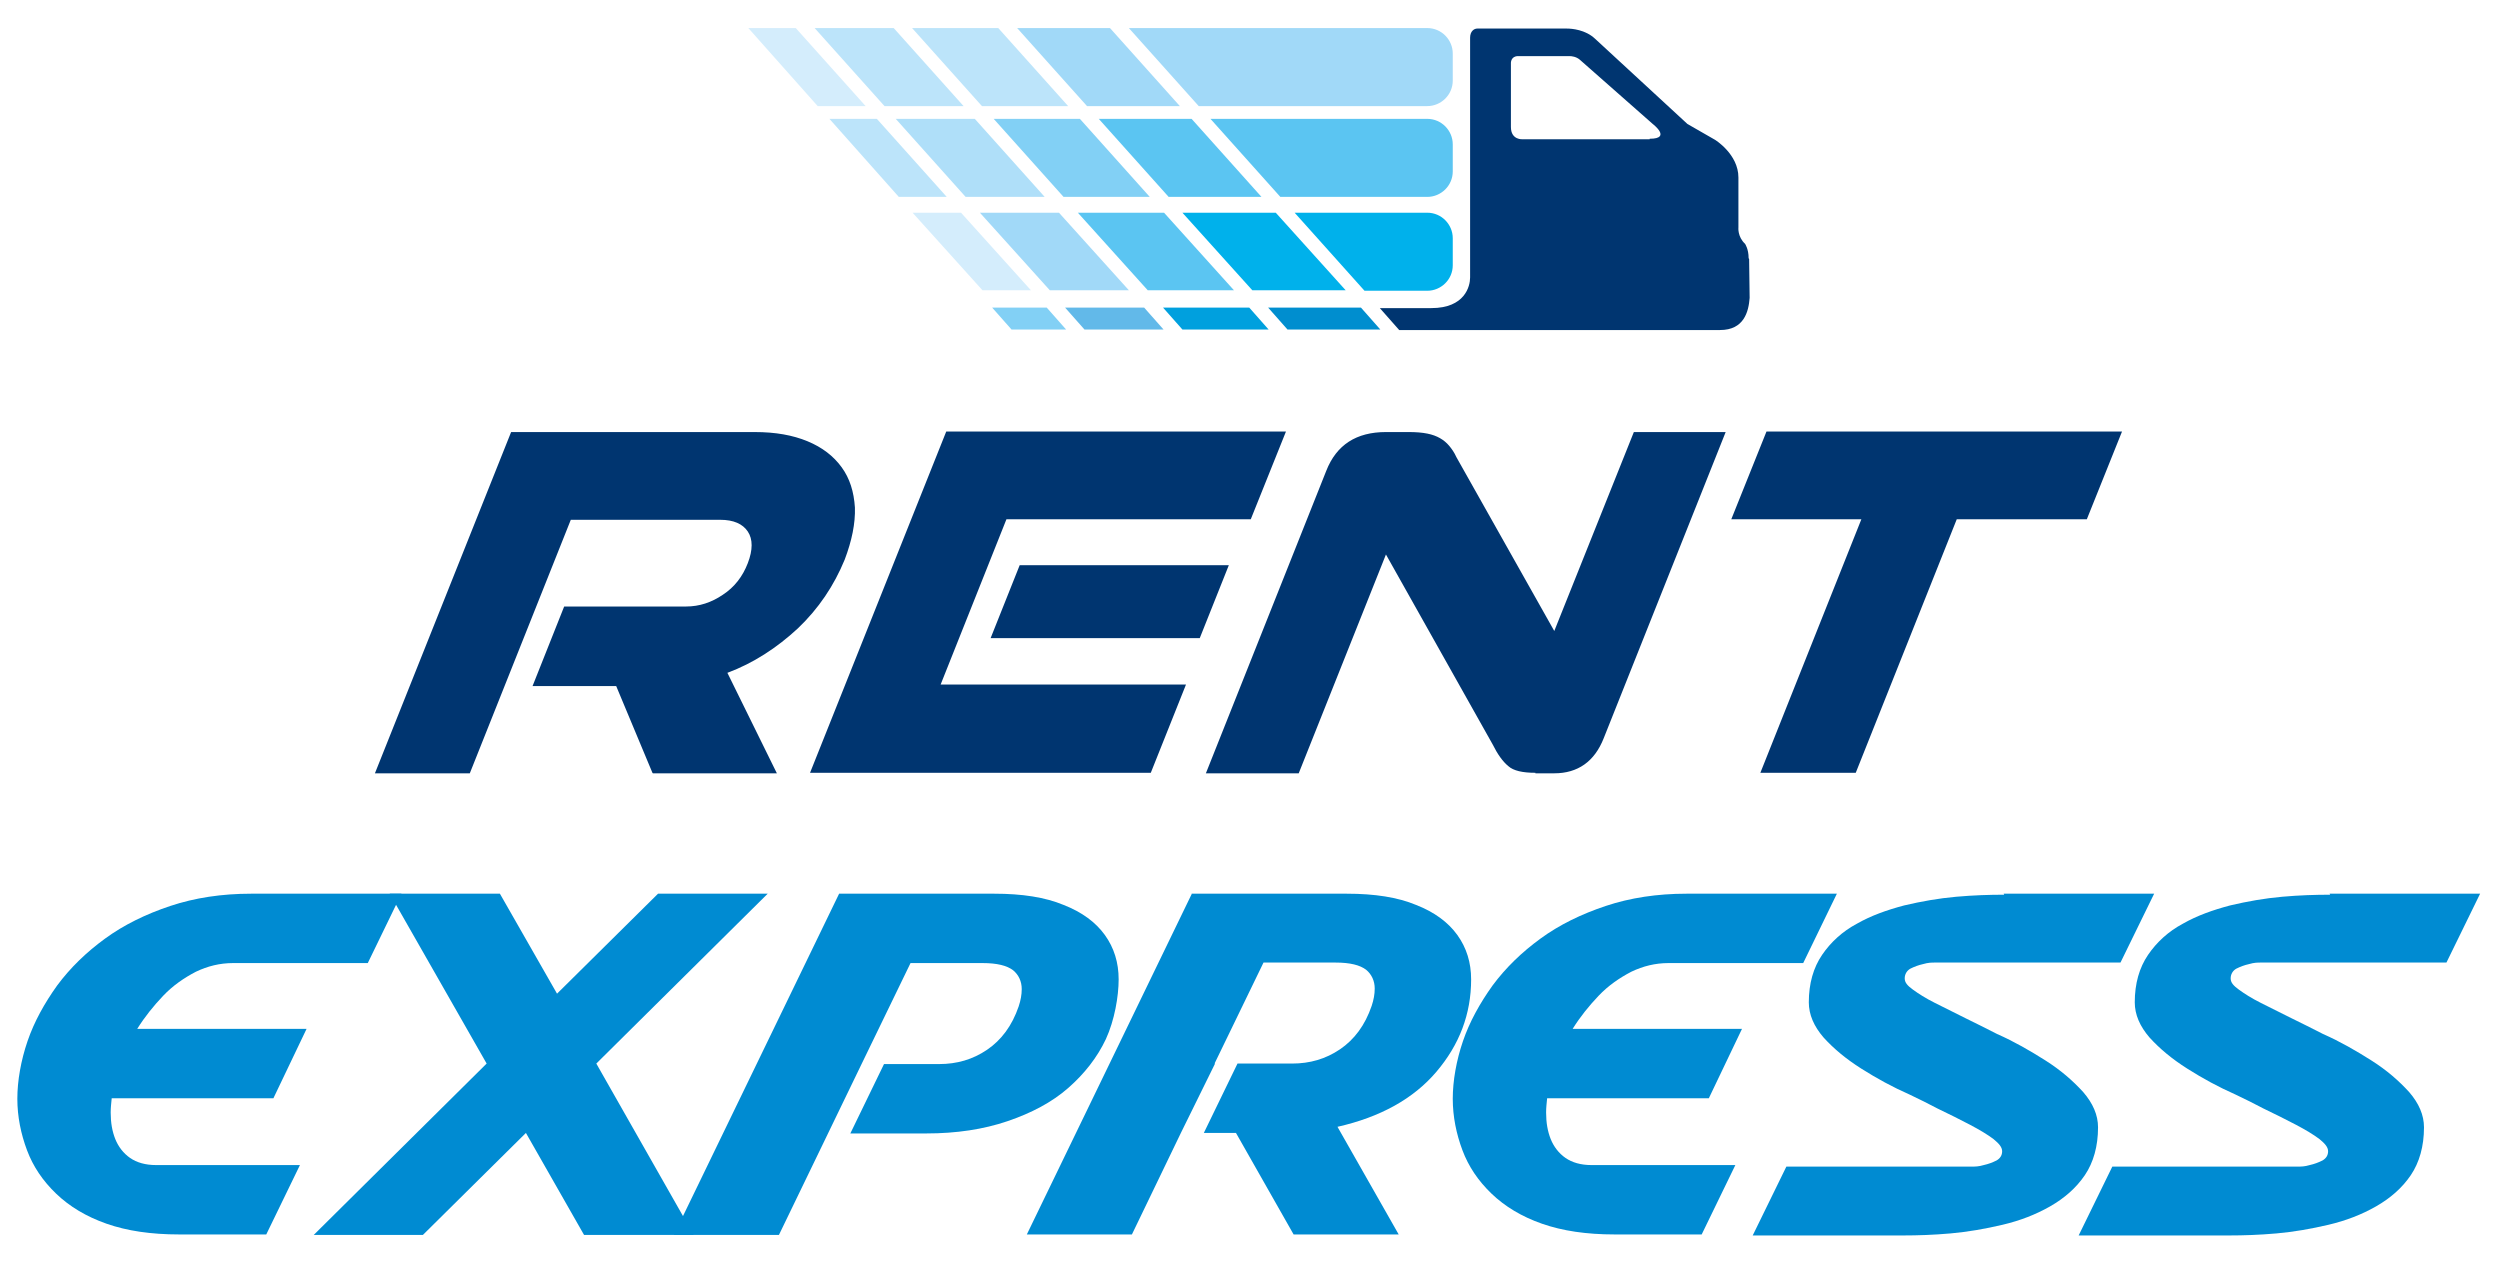 <?xml version="1.0" encoding="UTF-8"?>
<svg xmlns="http://www.w3.org/2000/svg" version="1.1" viewBox="0 0 490.1 248.3">
  <defs>
    <style>
      .cls-1, .cls-2 {
        fill: #003570;
      }

      .cls-3 {
        fill: #008ecf;
      }

      .cls-4 {
        fill: #00b1eb;
      }

      .cls-5 {
        fill: #a1d9f8;
      }

      .cls-6 {
        fill: #bce4fa;
      }

      .cls-7 {
        fill: #5bc5f2;
      }

      .cls-8 {
        fill: #008bd2;
      }

      .cls-9 {
        fill: #d4edfc;
      }

      .cls-10 {
        fill: #00a0de;
      }

      .cls-11 {
        fill: #82d0f5;
      }

      .cls-2 {
        fill-rule: evenodd;
      }

      .cls-12 {
        fill: #62b9e9;
      }

      .cls-13 {
        fill: #afdff9;
      }
    </style>
  </defs>
  <g>
    <g id="Warstwa_1">
      <g>
        <path class="cls-2" d="M127.9,151.5l-7.1-17h-16.4l6.2-15.6h23.9c2.6,0,5-.8,7.2-2.3,2.3-1.5,3.9-3.6,4.9-6.2,1-2.6,1-4.7,0-6.2-1-1.5-2.8-2.3-5.4-2.3h-29.3l-19.8,49.7h-18.6l26.7-66.9h47.8c4,0,7.4.6,10.3,1.8,2.9,1.2,5.1,2.9,6.7,5.1,1.6,2.2,2.4,4.8,2.6,7.9.1,3.1-.6,6.5-2,10.2-2.1,5.1-5.1,9.6-9.2,13.5-4.1,3.8-8.7,6.8-13.8,8.7l9.7,19.7h-24.3ZM194.2,125.1l5.7-14.3h41l-5.7,14.3h-41ZM158.8,151.5l26.7-66.9h66.6l-6.9,17.2h-47.9l-12.9,32.4h48.1l-6.9,17.3h-66.7ZM301,151.5c-2.5,0-4.3-.4-5.3-1.3-1.1-.9-2.1-2.3-3.1-4.3l-20.9-37.2-17.1,42.9h-18.2l23.6-59.3c2-5.1,5.9-7.6,11.7-7.6h4.5c1.4,0,2.6.1,3.6.3,1,.2,1.8.5,2.5.9.7.4,1.3.9,1.8,1.5.5.6,1,1.3,1.4,2.2l19.2,34.1,15.6-39h18l-23.9,60c-1.8,4.6-5.1,6.9-9.7,6.9h-3.7ZM345.1,151.5l19.8-49.7h-25.5l6.9-17.2h69.7l-6.9,17.2h-25.5l-19.8,49.7h-18.7Z"></path>
        <path class="cls-8" d="M49.2,175.2h29.5l-6.6,13.6h-26.4c-2.6,0-5,.6-7.3,1.7-2.3,1.2-4.5,2.7-6.4,4.7-1.9,2-3.6,4.1-5.1,6.5h33.2l-6.5,13.6h-31.7c-.1,1-.2,1.9-.2,2.8,0,2,.3,3.7.9,5.2.6,1.5,1.6,2.8,2.9,3.7,1.3.9,3,1.4,5.1,1.4h28.2l-6.6,13.6h-17.1c-5.5,0-10.2-.7-14.2-2.1-4-1.4-7.3-3.4-9.9-5.9-2.6-2.5-4.5-5.3-5.7-8.5-1.2-3.2-1.9-6.6-1.9-10.1s.7-7.5,2-11.3c1.3-3.8,3.3-7.4,5.8-10.9,2.6-3.5,5.7-6.5,9.4-9.2,3.7-2.7,8-4.8,12.8-6.4,4.8-1.6,10.1-2.4,15.8-2.4"></path>
        <polygon class="cls-8" points="76.4 175.2 98 175.2 109.2 194.8 129 175.2 150.5 175.2 116.9 208.5 136 242.1 114.5 242.1 103.1 222.1 82.9 242.1 61.5 242.1 95.4 208.5 76.4 175.2"></polygon>
        <path class="cls-8" d="M164.5,175.2h30.4c5.5,0,10,.7,13.6,2.2,3.6,1.4,6.3,3.4,8.1,5.9,1.8,2.5,2.7,5.4,2.7,8.7s-.8,8-2.5,11.7c-1.7,3.6-4.2,6.8-7.4,9.6-3.2,2.8-7.2,4.9-11.9,6.5-4.7,1.6-10,2.4-15.9,2.4h-14.9l6.6-13.6h10.8c3.5,0,6.6-.9,9.4-2.8,2.8-1.9,4.9-4.7,6.2-8.5.4-1.2.6-2.3.6-3.4,0-1.5-.6-2.8-1.7-3.7-1.2-.9-3.1-1.4-6-1.4h-14.1l-9.6,19.8-16.2,33.5h-20.6l32.4-66.9Z"></path>
        <path class="cls-8" d="M233.6,175.2h30.4c5.5,0,10,.7,13.6,2.2,3.6,1.4,6.3,3.4,8.1,5.9,1.8,2.5,2.7,5.4,2.7,8.7,0,6.8-2.3,12.8-6.8,18.1-4.5,5.3-11,8.9-19.4,10.8l12,21.1h-20.6l-11.3-19.9h-6.3l6.6-13.6h10.7c3.5,0,6.6-.9,9.4-2.8,2.8-1.9,4.9-4.7,6.2-8.5.4-1.2.6-2.3.6-3.4,0-1.5-.6-2.8-1.7-3.7-1.2-.9-3.1-1.4-6-1.4h-14.1l-9.6,19.8h.1l-6.7,13.6-9.6,19.9h-20.6l32.4-66.9Z"></path>
        <path class="cls-8" d="M330.6,175.2h29.5l-6.6,13.6h-26.4c-2.6,0-5,.6-7.3,1.7-2.3,1.2-4.5,2.7-6.4,4.7-1.9,2-3.6,4.1-5.1,6.5h33.2l-6.5,13.6h-31.7c-.1,1-.2,1.9-.2,2.8,0,2,.3,3.7.9,5.2.6,1.5,1.6,2.8,2.9,3.7,1.3.9,3,1.4,5.1,1.4h28.2l-6.6,13.6h-17.1c-5.5,0-10.2-.7-14.2-2.1-4-1.4-7.3-3.4-9.9-5.9-2.6-2.5-4.5-5.3-5.7-8.5-1.2-3.2-1.9-6.6-1.9-10.1s.7-7.5,2-11.3c1.3-3.8,3.3-7.4,5.8-10.9,2.6-3.5,5.7-6.5,9.4-9.2,3.7-2.7,8-4.8,12.8-6.4,4.8-1.6,10.1-2.4,15.8-2.4"></path>
        <path class="cls-8" d="M392.8,175.2h29.5l-6.6,13.5h-36.4c-.6,0-1.3,0-2.3.3-.9.2-1.7.5-2.5.9-.7.4-1.1,1.1-1.1,1.9s.5,1.4,1.6,2.2c1.1.8,2.5,1.7,4.3,2.6,1.8.9,3.8,1.9,6,3,2,1,4.1,2,6.2,3.1,3.4,1.5,6.5,3.3,9.5,5.2,3,1.9,5.4,4,7.4,6.2,1.9,2.2,2.9,4.5,2.9,6.9,0,3.7-.9,6.9-2.6,9.4-1.7,2.5-4,4.5-6.8,6.1-2.8,1.6-5.9,2.8-9.3,3.6-3.4.8-6.8,1.4-10.2,1.7-3.4.3-6.5.4-9.3.4h-29.5l6.6-13.5h36.4c.6,0,1.3,0,2.3-.3.9-.2,1.7-.5,2.5-.9.7-.4,1.1-1,1.1-1.8s-.6-1.5-1.7-2.4c-1.2-.9-2.7-1.8-4.6-2.8-1.9-1-4.1-2.1-6.4-3.2-1.7-.9-3.5-1.8-5.4-2.7-3.4-1.5-6.5-3.2-9.5-5.1-3-1.9-5.4-3.9-7.4-6.1-1.9-2.2-2.9-4.5-2.9-6.9,0-3.7.9-6.8,2.6-9.3,1.7-2.5,4-4.6,6.8-6.1,2.8-1.6,5.9-2.7,9.3-3.6,3.4-.8,6.8-1.4,10.2-1.7,3.4-.3,6.5-.4,9.4-.4"></path>
        <path class="cls-8" d="M456.7,175.2h29.5l-6.6,13.5h-36.4c-.6,0-1.3,0-2.3.3-.9.2-1.7.5-2.5.9-.7.4-1.1,1.1-1.1,1.9s.5,1.4,1.6,2.2c1.1.8,2.5,1.7,4.3,2.6,1.8.9,3.8,1.9,6,3,2,1,4.1,2,6.2,3.1,3.4,1.5,6.5,3.3,9.5,5.2,3,1.9,5.4,4,7.4,6.2,1.9,2.2,2.9,4.5,2.9,6.9,0,3.7-.9,6.9-2.6,9.4-1.7,2.5-4,4.5-6.8,6.1-2.8,1.6-5.9,2.8-9.3,3.6-3.4.8-6.8,1.4-10.2,1.7-3.4.3-6.5.4-9.3.4h-29.5l6.6-13.5h36.4c.6,0,1.3,0,2.3-.3.9-.2,1.7-.5,2.5-.9.7-.4,1.1-1,1.1-1.8s-.6-1.5-1.7-2.4c-1.2-.9-2.7-1.8-4.6-2.8-1.9-1-4.1-2.1-6.4-3.2-1.7-.9-3.5-1.8-5.4-2.7-3.4-1.5-6.5-3.2-9.5-5.1-3-1.9-5.4-3.9-7.4-6.1-1.9-2.2-2.9-4.5-2.9-6.9,0-3.7.9-6.8,2.6-9.3,1.7-2.5,4-4.6,6.8-6.1,2.8-1.6,5.9-2.7,9.3-3.6,3.4-.8,6.8-1.4,10.2-1.7,3.4-.3,6.5-.4,9.4-.4"></path>
        <path class="cls-11" d="M205.2,60.3h-10.7l3.8,4.3h10.7l-3.8-4.3Z"></path>
        <polygon class="cls-9" points="188.4 41.7 178.9 41.7 192.6 56.9 202.1 56.9 188.4 41.7"></polygon>
        <polygon class="cls-6" points="171.9 23.3 162.6 23.3 176.2 38.6 185.6 38.6 171.9 23.3"></polygon>
        <polygon class="cls-9" points="156 5.5 146.7 5.5 160.3 20.8 169.7 20.8 156 5.5"></polygon>
        <path class="cls-12" d="M224.3,60.3h-15.5l3.8,4.3h15.5l-3.8-4.3Z"></path>
        <polygon class="cls-5" points="207.6 41.7 192.1 41.7 205.8 56.9 221.3 56.9 207.6 41.7"></polygon>
        <polygon class="cls-13" points="191.1 23.3 175.6 23.3 189.3 38.6 204.8 38.6 191.1 23.3"></polygon>
        <polygon class="cls-6" points="175.2 5.5 159.7 5.5 173.4 20.8 188.9 20.8 175.2 5.5"></polygon>
        <polygon class="cls-6" points="195.7 5.5 178.8 5.5 192.5 20.8 209.4 20.8 195.7 5.5"></polygon>
        <path class="cls-10" d="M244.9,60.3h-16.9l3.8,4.3h16.9l-3.8-4.3Z"></path>
        <polygon class="cls-7" points="228.2 41.7 211.3 41.7 225 56.9 241.9 56.9 228.2 41.7"></polygon>
        <polygon class="cls-11" points="211.7 23.3 194.8 23.3 208.5 38.6 225.4 38.6 211.7 23.3"></polygon>
        <polygon class="cls-5" points="217.6 5.5 199.4 5.5 213.1 20.8 231.3 20.8 217.6 5.5"></polygon>
        <path class="cls-5" d="M279.8,5.5h-58.5l13.7,15.3h44.8c2.7,0,5-2.2,5-5v-5.3c0-2.7-2.2-5-5-5"></path>
        <path class="cls-3" d="M266.8,60.3h-18.2l3.8,4.3h18.2l-3.8-4.3Z"></path>
        <path class="cls-1" d="M323.4,27.3h-24.9s-2.3.2-2.3-2.4v-12.6s0-1.3,1.4-1.3h10.1c.4,0,1.3.1,2,.7h0s14.3,12.6,14.3,12.6c0,0,3.8,2.9-.6,2.9M342.8,50.6c0-1.8-.7-2.8-.7-2.8-1.5-1.4-1.3-3.2-1.3-3.2v-9.8c0-4.6-4.6-7.4-4.6-7.4l-5.4-3.1-18.1-16.7s0,0,0,0c-1.9-1.8-4.6-2-5.5-2h-17.6c-.6,0-1.4.5-1.4,1.8v47c0,1.7-1,6-7.6,6s4.7,0-10.1,0l3.8,4.3h62.9c4.7,0,5.6-3.6,5.8-6.3,0-1.2-.1-7.1-.1-7.6Z"></path>
        <polygon class="cls-4" points="250.1 41.7 231.8 41.7 245.5 56.9 263.8 56.9 250.1 41.7"></polygon>
        <path class="cls-4" d="M279.8,41.7h-26l13.7,15.3h12.3c2.7,0,5-2.2,5-5v-5.3c0-2.7-2.2-5-5-5"></path>
        <polygon class="cls-7" points="233.6 23.3 215.4 23.3 229.1 38.6 247.3 38.6 233.6 23.3"></polygon>
        <path class="cls-7" d="M279.8,23.3h-42.5l13.7,15.3h28.8c2.7,0,5-2.2,5-5v-5.3c0-2.7-2.2-5-5-5"></path>
      </g>
    </g>
  </g>
</svg>
